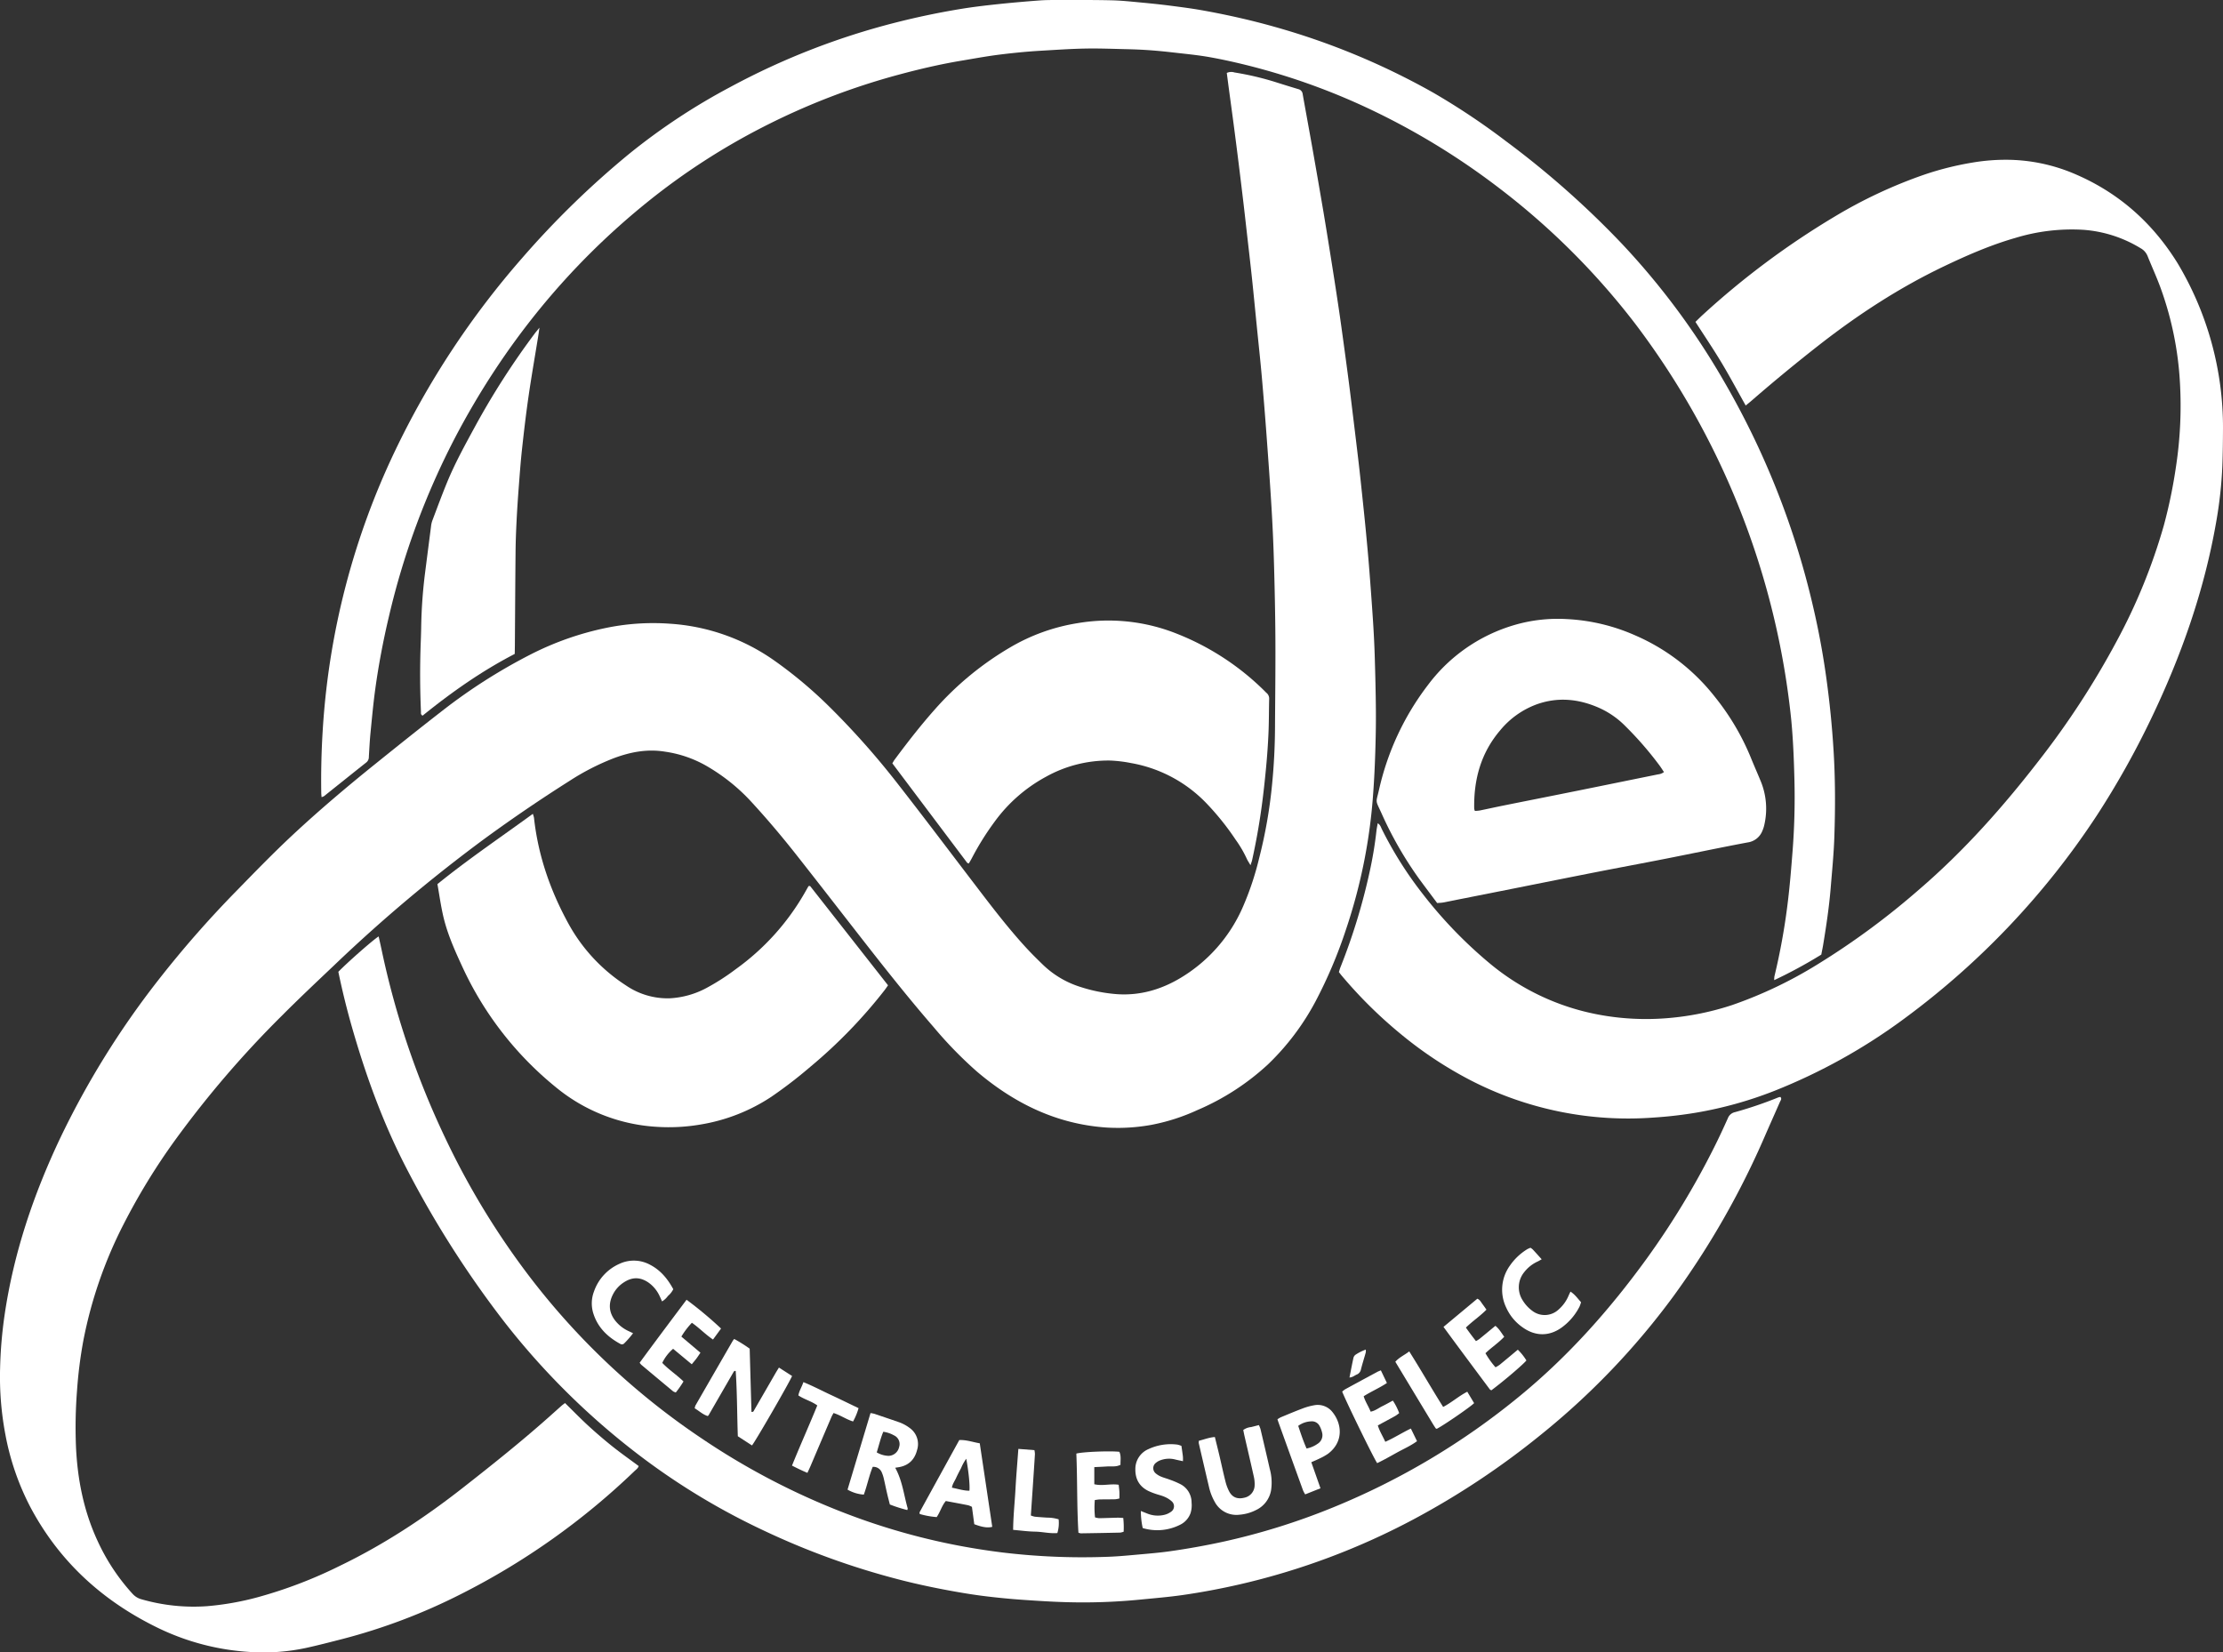 <svg id="Calque_1" data-name="Calque 1" xmlns="http://www.w3.org/2000/svg" viewBox="0 0 995.159 739.779"><rect x="0" y="0" width="995.159" height="739.779" fill="#333333" stroke="none"/><defs><style>.cls-1{fill:#fff;}</style></defs><title>logo_bde_blanc</title><path class="cls-1" d="M252.942,777.918c3.553,3.481,6.912,6.944,10.46,10.2q5.229,4.8,10.781,9.24c3.775,3.01,7.734,5.791,11.724,8.755-.277,1.048-1.193,1.622-1.913,2.315a319.988,319.988,0,0,1-77.7,55.051,262.5,262.5,0,0,1-52.883,20.05c-5.488,1.4-10.97,2.842-16.5,4.045a90.714,90.714,0,0,1-23.8,1.86,109.316,109.316,0,0,1-44.126-11.7C44.9,865.663,26,848.082,13.38,824.091a115.926,115.926,0,0,1-11.032-32.41A138.387,138.387,0,0,1,.04,762.487,195.724,195.724,0,0,1,2.086,738.3c4.067-27.59,12.89-53.674,24.775-78.8a383.066,383.066,0,0,1,43.784-70.654A473.7,473.7,0,0,1,106.2,548.281c8.225-8.442,16.433-16.893,25.061-24.926,11.788-10.976,24.081-21.367,36.622-31.463,10-8.048,20.014-16.073,30.157-23.935a247.56,247.56,0,0,1,39.573-25.223,133.705,133.705,0,0,1,33.151-11.724,104.146,104.146,0,0,1,29.175-1.993,91.132,91.132,0,0,1,46.139,16.1,193.578,193.578,0,0,1,25.38,21.238A355.554,355.554,0,0,1,402,500.828c11.142,14.255,22.018,28.717,33,43.1,7.79,10.2,15.5,20.471,24.182,29.947,2.414,2.635,4.959,5.155,7.527,7.642A42.333,42.333,0,0,0,483.6,591.607a69.813,69.813,0,0,0,16.647,3.27c10.2.65,19.568-2.091,28.248-7.288a69.125,69.125,0,0,0,27.622-31.146,131.126,131.126,0,0,0,7.539-22.379,217.176,217.176,0,0,0,5.818-33.2q1.218-12.418,1.3-24.883c.07-13.15.244-26.3.179-39.449-.056-11.358-.3-22.717-.62-34.072q-.351-12.613-1.106-25.214c-.657-11.022-1.462-22.035-2.275-33.046q-.963-13.057-2.113-26.1c-.673-7.541-1.5-15.069-2.249-22.6-.713-7.115-1.392-14.233-2.146-21.343-.7-6.587-1.474-13.166-2.22-19.747-.5-4.388-.984-8.777-1.5-13.162q-1.077-9.083-2.2-18.16-1.071-8.606-2.2-17.2c-.74-5.629-1.517-11.252-2.272-16.879-.293-2.183-.572-4.367-.861-6.58a4.718,4.718,0,0,1,3.433-.217,130.992,130.992,0,0,1,18.972,4.5q4.8,1.528,9.626,2.973a2.523,2.523,0,0,1,1.938,2.194c1.486,8.382,3.038,16.753,4.519,25.136q2.44,13.816,4.788,27.648c1.41,8.4,2.743,16.805,4.077,25.214q1.433,9.032,2.775,18.079c.783,5.3,1.511,10.616,2.237,15.928q1.2,8.748,2.337,17.5c.738,5.735,1.429,11.476,2.127,17.216.749,6.158,1.5,12.315,2.218,18.477.544,4.7,1.038,9.406,1.534,14.111.552,5.229,1.109,10.457,1.611,15.691.543,5.652,1.074,11.307,1.522,16.968q.922,11.635,1.7,23.282c.355,5.457.645,10.92.813,16.385.252,8.2.457,16.4.519,24.6.047,6.2-.079,12.409-.282,18.608-.195,5.99-.468,11.982-.913,17.958a242.832,242.832,0,0,1-12.138,61.063,208.685,208.685,0,0,1-13.749,32.471A111.7,111.7,0,0,1,567.634,626.3a109.866,109.866,0,0,1-31.61,20.461,88.73,88.73,0,0,1-20.629,6.621,83.684,83.684,0,0,1-20.081,1.191c-22.291-1.52-41.205-10.81-57.971-25.048a182.34,182.34,0,0,1-19.363-19.881c-10.343-11.926-20.179-24.266-29.9-36.7-10.559-13.511-21.033-27.089-31.649-40.554-6.643-8.428-13.574-16.618-20.879-24.493a84.811,84.811,0,0,0-19.793-15.509,52.007,52.007,0,0,0-18.088-6.092c-7.969-1.3-15.472.154-22.847,2.909a108.032,108.032,0,0,0-19.878,10.185q-19.2,12.15-37.556,25.541a688.9,688.9,0,0,0-67.378,56.6c-8.009,7.607-16.065,15.172-23.857,23A455.967,455.967,0,0,0,78.7,659.778a285.818,285.818,0,0,0-23.4,38.143,195.246,195.246,0,0,0-17.976,51.963,199.275,199.275,0,0,0-2.87,22.83,211.732,211.732,0,0,0-.433,24.909c.677,14.411,3.424,28.4,9.456,41.569a91.486,91.486,0,0,0,15.885,24.155,8.2,8.2,0,0,0,3.947,2.42,84.346,84.346,0,0,0,29.321,3.1,126.7,126.7,0,0,0,22.614-3.978,202.829,202.829,0,0,0,36.719-14.006c19.7-9.491,37.857-21.413,55.047-34.871,13.008-10.183,25.922-20.478,38.284-31.447,2.046-1.815,4.075-3.651,6.123-5.464C251.873,778.7,252.377,778.354,252.942,777.918Z" transform="translate(0 -149.775)"/><path class="cls-1" d="M781.489,331.326c-3.737-6.656-7.142-13.056-10.871-19.262-3.673-6.113-7.674-12.029-11.627-18.18,1.039-1,2.141-2.124,3.305-3.18a362.05,362.05,0,0,1,58.843-43.858,213.093,213.093,0,0,1,40.437-18.936,136.332,136.332,0,0,1,21.354-5.337A89.124,89.124,0,0,1,898,221.3a78.326,78.326,0,0,1,29.487,5.8c20.248,8.313,35.877,21.981,47.35,40.525a143.107,143.107,0,0,1,20.322,73.857c-.031,5.574-.069,11.152-.281,16.721a189.856,189.856,0,0,1-2.789,25.377c-5.38,30.873-15.718,60.1-29.264,88.273a382.361,382.361,0,0,1-24.063,42.873,354.224,354.224,0,0,1-86.1,90.951,257.063,257.063,0,0,1-58.5,32.542,176.072,176.072,0,0,1-34.807,9.688,187.675,187.675,0,0,1-19.09,2.2,153.843,153.843,0,0,1-82-16.719,175.977,175.977,0,0,1-30.246-19.9,202.469,202.469,0,0,1-27.417-26.951c-.406-.476-.771-.987-1.221-1.568.22-.7.4-1.4.657-2.064a271.729,271.729,0,0,0,13.087-42.754,174.67,174.67,0,0,0,3.058-18.338c.117-1.12.364-2.227.573-3.465,1.192.692,1.417,1.786,1.869,2.685a169.936,169.936,0,0,0,18.336,29.023,197.976,197.976,0,0,0,30.208,31.256,106.7,106.7,0,0,0,42.415,21.4,113.182,113.182,0,0,0,20.524,3.082,115.619,115.619,0,0,0,16.7-.224,124.247,124.247,0,0,0,28.628-5.84,191.635,191.635,0,0,0,38.315-18.272,340.114,340.114,0,0,0,45.4-33.48c20.285-17.432,37.894-37.339,54.187-58.459A372.309,372.309,0,0,0,947.5,436.945a257.034,257.034,0,0,0,21.15-51.85,225.873,225.873,0,0,0,5.527-26.841,181.235,181.235,0,0,0,1.708-37.128,147.7,147.7,0,0,0-8.463-41.887c-1.8-5.036-4.051-9.913-6.052-14.88a6.908,6.908,0,0,0-3.065-3.436,57.036,57.036,0,0,0-25.521-8.252,86.441,86.441,0,0,0-30.483,3.593c-11.036,3.158-21.514,7.721-31.856,12.651C850.327,278.507,831.8,290.6,814.271,304.3q-15.417,12.057-30.189,24.889C783.3,329.872,782.487,330.507,781.489,331.326Z" transform="translate(0 -149.775)"/><path class="cls-1" d="M143.955,506.652c-.055-.74-.129-1.326-.138-1.913q-.228-14.683.738-29.337a337.477,337.477,0,0,1,32.134-123.45,379.525,379.525,0,0,1,57.08-86.682,398.71,398.71,0,0,1,47.891-46.617,282.013,282.013,0,0,1,45.469-30.025,323.042,323.042,0,0,1,73.766-28.74q14.5-3.7,29.266-6.119c5.384-.888,10.816-1.519,16.245-2.1,6.269-.667,12.554-1.21,18.842-1.685,2.933-.221,5.888-.21,8.833-.208,7.889,0,15.779-.047,23.664.142,4.408.105,8.81.593,13.206,1,4.288.4,8.574.844,12.845,1.393,4.894.629,9.795,1.256,14.649,2.128,10.849,1.949,21.6,4.363,32.21,7.364a320.764,320.764,0,0,1,71.1,29.541,313.762,313.762,0,0,1,32.51,21.713,403.876,403.876,0,0,1,51.489,45.517,329.368,329.368,0,0,1,45.533,61.089,363.739,363.739,0,0,1,40.343,101.58q3.774,16.12,6.015,32.543,2.178,15.792,3.158,31.695c.82,13.038.81,26.081.364,39.118-.259,7.562-1.013,15.109-1.628,22.656-.692,8.493-1.96,16.916-3.339,25.321-.238,1.45-.549,2.889-.873,4.577a210.3,210.3,0,0,1-21.073,11.43,10.213,10.213,0,0,1,.094-1.7,289.343,289.343,0,0,0,5.908-32.56c.951-7.612,1.571-15.269,2.172-22.919a311.187,311.187,0,0,0,.883-32.159c-.227-9.038-.571-18.071-1.423-27.085a353.157,353.157,0,0,0-69.577-177.073,325.03,325.03,0,0,0-61.492-61.332,320.642,320.642,0,0,0-54.376-33.575,296.45,296.45,0,0,0-55.721-20.573c-6.293-1.622-12.647-3.066-19.041-4.216-5.573-1-11.236-1.513-16.868-2.167-3.549-.411-7.109-.753-10.672-1-3.355-.235-6.721-.361-10.084-.439-6.1-.142-12.2-.384-18.293-.268-6.512.123-13.019.58-19.525.953q-5.192.3-10.371.815c-3.972.4-7.943.838-11.893,1.414-4.569.665-9.115,1.5-13.671,2.259-9.32,1.56-18.508,3.7-27.633,6.153a309.556,309.556,0,0,0-61,23.481,299.984,299.984,0,0,0-51.283,33.176c-36.286,29.137-64.928,64.569-86.544,105.7a341.047,341.047,0,0,0-29.709,80.194c-2.553,10.746-4.621,21.587-6.129,32.523-.905,6.558-1.5,13.16-2.15,19.751-.349,3.557-.52,7.131-.735,10.7a3.049,3.049,0,0,1-1.12,2.464c-6.345,5.034-12.659,10.105-18.993,15.152A4.523,4.523,0,0,1,143.955,506.652Z" transform="translate(0 -149.775)"/><path class="cls-1" d="M151.465,584.853c4.209-4.336,15.814-14.536,18.044-15.836.46,2.079.926,4.1,1.352,6.123a375.729,375.729,0,0,0,28.272,83.722,347.881,347.881,0,0,0,36.961,61.179,323.059,323.059,0,0,0,77.839,73.593,319.047,319.047,0,0,0,70.309,35.81,295.255,295.255,0,0,0,44.579,12.244c6.7,1.281,13.453,2.335,20.222,3.169a299.692,299.692,0,0,0,46.918,1.893c4.618-.157,9.229-.613,13.834-1.024,4.708-.421,9.427-.81,14.1-1.474q11.532-1.637,22.931-4.092A300.665,300.665,0,0,0,596.384,824.8,323.879,323.879,0,0,0,680.8,774.407c21.587-17.79,39.959-38.506,56.323-61.081a360.664,360.664,0,0,0,30.222-49.85c2.17-4.319,4.207-8.707,6.178-13.12a4.4,4.4,0,0,1,3.159-2.668,176.137,176.137,0,0,0,19.36-6.589,6.258,6.258,0,0,1,.967-.227c.795.825.1,1.552-.2,2.245-2.143,4.911-4.338,9.8-6.482,14.71a373.59,373.59,0,0,1-41.135,72.2,332.026,332.026,0,0,1-59.4,62.078,356.877,356.877,0,0,1-56.908,37.83,316.461,316.461,0,0,1-77.6,29.09c-8.5,1.954-17.054,3.586-25.674,4.823-6.442.925-12.943,1.457-19.424,2.093a261.219,261.219,0,0,1-32.462,1.135c-6.724-.178-13.444-.613-20.155-1.081-5.135-.357-10.264-.857-15.376-1.46-4.377-.516-8.743-1.178-13.086-1.934-9-1.566-17.942-3.406-26.78-5.7a339.784,339.784,0,0,1-60.566-21.969,307.048,307.048,0,0,1-52.7-31.47A330,330,0,0,1,225.628,741.4a452.292,452.292,0,0,1-43.365-67.992c-10.54-20.22-18.305-41.5-24.586-63.366C155.3,601.762,153.237,593.4,151.465,584.853Z" transform="translate(0 -149.775)"/><path class="cls-1" d="M643.366,554.066c-2.693-3.611-5.349-7.129-7.96-10.681a166.215,166.215,0,0,1-16.933-29.469c-2.9-6.34-2.542-4.345-1.078-10.812a120.459,120.459,0,0,1,21.911-46.732A74.267,74.267,0,0,1,682,428.54a69.366,69.366,0,0,1,19.413-1.6,86,86,0,0,1,30.745,7.353,91.436,91.436,0,0,1,35.554,27.489,109.579,109.579,0,0,1,16.127,27.321c1.379,3.408,2.874,6.768,4.275,10.167a32.306,32.306,0,0,1,1.642,20.078,13.56,13.56,0,0,1-.8,2.385,8.266,8.266,0,0,1-6.555,5.191c-12.265,2.3-24.476,4.882-36.72,7.295-10.289,2.028-20.6,3.936-30.892,5.953-12.246,2.4-24.481,4.863-36.722,7.3q-16.047,3.189-32.1,6.361C645.255,553.971,644.513,553.967,643.366,554.066Zm16.881-41.246a17.626,17.626,0,0,0,2.145-.176c3.5-.709,6.977-1.489,10.474-2.192,11-2.213,22.016-4.386,33.018-6.606,12.131-2.447,24.254-4.935,36.384-7.389a5.206,5.206,0,0,0,2.631-1.03c-.716-1.066-1.323-2.038-2-2.962a154.129,154.129,0,0,0-15.29-17.614,38.547,38.547,0,0,0-12.146-8.338c-8.916-3.852-18.023-4.734-27.316-1.483A38.217,38.217,0,0,0,671.6,476.715c-8.634,10.111-11.891,22.013-11.651,35.072A4.731,4.731,0,0,0,660.247,512.82Z" transform="translate(0 -149.775)"/><path class="cls-1" d="M397.543,590.9c-.594.835-1.1,1.618-1.677,2.347a223.186,223.186,0,0,1-33.113,34.142,202.343,202.343,0,0,1-17.5,13.45,81.08,81.08,0,0,1-31.721,12.393,83.762,83.762,0,0,1-19.485,1.027,78.081,78.081,0,0,1-45.29-17.8,150.2,150.2,0,0,1-41.393-53.022c-3.141-6.772-6.251-13.549-8.248-20.774-1.54-5.577-2.263-11.3-3.3-17.065,13.761-11.148,28.3-20.953,42.717-31.464a12.128,12.128,0,0,1,.513,1.753c1.868,17.074,7.418,32.926,15.7,47.906a76.9,76.9,0,0,0,25.424,27.122,32.966,32.966,0,0,0,19.627,5.8,39.038,39.038,0,0,0,16.543-4.657,100.752,100.752,0,0,0,12.983-8.349A108.139,108.139,0,0,0,360.2,549.569c.614-1.072,1.218-2.149,1.748-3.085a2.691,2.691,0,0,1,.57-.043.506.506,0,0,1,.264.166Q380.121,568.693,397.543,590.9Z" transform="translate(0 -149.775)"/><path class="cls-1" d="M559.8,537.131c-.786-1.364-1.332-2.134-1.7-2.982a50.959,50.959,0,0,0-4.934-8.417,117.942,117.942,0,0,0-13.433-16.684A61.447,61.447,0,0,0,506.3,491.391a60.729,60.729,0,0,0-9.365-1.123,57.338,57.338,0,0,0-28.676,7.254,68.909,68.909,0,0,0-23.054,20.2,123.07,123.07,0,0,0-10.169,16.3c-.42.807-.9,1.582-1.345,2.351-.382-.173-.625-.2-.728-.341-11.129-14.776-22.247-29.561-33.489-44.508.286-.469.612-1.112,1.036-1.682,5.71-7.683,11.579-15.241,17.933-22.405a138.242,138.242,0,0,1,33.688-27.775,86.265,86.265,0,0,1,30.324-10.91,82.412,82.412,0,0,1,44.25,4.685,116.553,116.553,0,0,1,39.348,25.645c.3.3.576.618.895.89a3.26,3.26,0,0,1,1.212,2.753c-.124,5.045-.081,10.1-.3,15.137q-.337,7.714-1.072,15.412c-.562,5.963-1.2,11.923-2.017,17.856q-1.645,12.024-4.278,23.881C560.381,535.5,560.182,535.974,559.8,537.131Z" transform="translate(0 -149.775)"/><path class="cls-1" d="M230.426,442.54c-14.88,7.7-28.4,17.252-41.24,27.631-.953-.491-.714-1.2-.739-1.765q-.678-15.451-.1-30.907c.085-2.311.161-4.624.2-6.936a223.046,223.046,0,0,1,1.806-24.837q1.3-10.164,2.61-20.328a10.836,10.836,0,0,1,.538-2.441c2.2-5.8,4.33-11.62,6.693-17.349,3.49-8.464,7.9-16.483,12.27-24.514a345.4,345.4,0,0,1,26.86-41.924c.557-.745,1.167-1.45,2.173-2.695-.179,1.262-.264,1.9-.361,2.54-.11.727-.228,1.454-.346,2.18-1.408,8.712-2.932,17.408-4.193,26.141-1.126,7.8-2.048,15.634-2.9,23.469-.637,5.851-1.06,11.726-1.506,17.6-.374,4.926-.7,9.857-.944,14.792-.224,4.515-.4,9.036-.443,13.557-.141,13.986-.209,27.973-.309,41.96C230.487,439.963,230.451,441.216,230.426,442.54Z" transform="translate(0 -149.775)"/><path class="cls-1" d="M348.7,762.035c2.091,1.338,4.006,2.565,5.887,3.77-1.269,3.042-16.271,29.025-17.947,31.093l-6.34-4.118c-.353-9.811-.29-19.539-.953-29.211a2,2,0,0,0-.519-.016.722.722,0,0,0-.242.2,1.4,1.4,0,0,0-.187.252q-5.6,9.69-11.191,19.381c-.05.087-.152.144-.38.352-2.154-.64-3.81-2.258-5.828-3.456a5.114,5.114,0,0,1,.32-1.249q8.329-14.487,16.7-28.953a8.255,8.255,0,0,1,.664-.848,65.752,65.752,0,0,1,6.921,4.344q.4,14.225.8,28.289c.937.165,1.029-.46,1.267-.871q4.659-8.05,9.306-16.108C347.49,763.988,348.044,763.112,348.7,762.035Z" transform="translate(0 -149.775)"/><path class="cls-1" d="M389.7,782.414a13.518,13.518,0,0,1,1.587.29c3.578,1.2,7.157,2.4,10.72,3.639a17.916,17.916,0,0,1,5.273,2.768,8.8,8.8,0,0,1,3.271,9.812c-1.017,4.01-3.415,6.664-7.539,7.585-.678.151-1.372.232-2.255.378,3.208,5.822,3.857,12.157,5.576,18.172.049.171-.073.39-.155.773a62.923,62.923,0,0,1-7.826-2.5c-.412-1.645-.866-3.355-1.264-5.079-.5-2.148-.924-4.312-1.432-6.458a15.078,15.078,0,0,0-.864-2.694,4.026,4.026,0,0,0-4.109-2.606c-1.654,4.031-2.475,8.368-3.985,12.421a16.864,16.864,0,0,1-7.283-2.233Zm2.787,17.593a11.06,11.06,0,0,0,5.3,1.556,4.962,4.962,0,0,0,4.705-3.914,4.276,4.276,0,0,0-2.3-5.268,13.461,13.461,0,0,0-4.777-1.606C394.176,793.73,393.5,796.777,392.488,800.007Z" transform="translate(0 -149.775)"/><path class="cls-1" d="M536.708,794.8c2.361-.569,4.571-1.49,7.146-1.669.719,2.937,1.41,5.671,2.057,8.414.891,3.782,1.691,7.586,2.651,11.349a20.042,20.042,0,0,0,1.749,4.694c1.449,2.632,3.749,3.456,6.716,2.717a5.744,5.744,0,0,0,4.619-5.325,14.714,14.714,0,0,0-.341-4.054c-1.361-6.151-2.814-12.283-4.227-18.423-.187-.814-.336-1.637-.515-2.519a7.189,7.189,0,0,1,3.5-1.311c1.112-.259,2.214-.56,3.491-.886a12.342,12.342,0,0,1,.716,1.754c1.4,5.928,2.8,11.859,4.145,17.8a23.021,23.021,0,0,1,.594,9.672,12.063,12.063,0,0,1-6.859,8.872,19.54,19.54,0,0,1-7.244,2.024,10.966,10.966,0,0,1-11.09-5.71,24.354,24.354,0,0,1-2.6-6.741q-2.316-9.811-4.581-19.635A5.036,5.036,0,0,1,536.708,794.8Z" transform="translate(0 -149.775)"/><path class="cls-1" d="M411.717,827.591c-.027-.408-.124-.654-.042-.8q8.852-16.128,17.764-32.3c3.2-.145,6.045.929,9.168,1.459,1.875,12.544,3.733,24.973,5.59,37.392-2.03.541-4.463.187-8.048-1.18-.336-2.487-.684-5.07-1.048-7.766a8.85,8.85,0,0,0-1.681-.715c-3.281-.656-6.574-1.255-10.008-1.9-1.779,2.053-2.436,4.781-4.086,7.194A37.267,37.267,0,0,1,411.717,827.591Zm20.851-24.733a19.537,19.537,0,0,0-2.321,4.177c-.8,1.476-1.574,2.971-2.269,4.5-.623,1.368-1.605,2.612-1.83,4.275,2.747.535,5.215,1.378,7.834,1.362C434.223,814.593,433.638,808.735,432.568,802.858Z" transform="translate(0 -149.775)"/><path class="cls-1" d="M591.13,816.079l-6.842,2.729a14.243,14.243,0,0,1-.958-1.766q-5.522-15.239-11.006-30.492c-.141-.389-.265-.784-.458-1.358a11.909,11.909,0,0,1,1.532-.915c3.2-1.324,6.385-2.671,9.622-3.888a27.686,27.686,0,0,1,5.128-1.447,8.392,8.392,0,0,1,8.427,3.112c4.351,5.5,4.776,13.47-2.115,18.611a25.49,25.49,0,0,1-3.832,2.129c-1.112.561-2.272,1.027-3.6,1.619ZM584.9,798.268a12.616,12.616,0,0,0,4.94-2.105,4.5,4.5,0,0,0,2.106-4.581,11.628,11.628,0,0,0-1.264-3.492,3.825,3.825,0,0,0-3.669-1.974,10.354,10.354,0,0,0-5.844,2.019C582.322,791.635,583.447,794.96,584.9,798.268Z" transform="translate(0 -149.775)"/><path class="cls-1" d="M489.881,806.608v7.659c3.665.892,7.235-.352,10.92.243.115,1.124.257,2.135.312,3.15.052.939.011,1.884.011,2.975a11.126,11.126,0,0,1-1.838.363c-2.31.056-4.622.032-6.932.079-.708.015-1.413.163-2.243.265a40.488,40.488,0,0,0,.09,7.76,9.031,9.031,0,0,0,1.829.368c2.728-.04,5.455-.16,8.183-.219.818-.018,1.638.067,2.631.113a39.979,39.979,0,0,1,.177,6.151,7.18,7.18,0,0,1-1.542.411q-8.82.2-17.64.324a4.635,4.635,0,0,1-1.062-.292c-.728-11.8-.439-23.634-.937-35.407,2.717-.777,14.894-1.272,19.254-.805.888,1.87.444,3.847.518,5.816-2.009,1.05-4.034.623-5.981.75C493.764,806.434,491.9,806.507,489.881,806.608Z" transform="translate(0 -149.775)"/><path class="cls-1" d="M618.164,763.281l2.705,5.658c-3.369,2.257-6.969,3.754-10.4,5.942.724,2.444,2.174,4.5,3.115,6.9,2.069-.391,3.535-1.627,5.187-2.433,1.58-.772,3.111-1.644,4.758-2.522a25.925,25.925,0,0,1,2.836,5.606,17.111,17.111,0,0,1-1.725,1.25c-2.563,1.42-5.148,2.8-7.834,4.249.786,2.658,2.234,4.824,3.339,7.342,4.025-1.785,7.536-4.071,11.451-5.942l2.757,5.658c-2.885,2.114-6.068,3.479-9.065,5.144-2.908,1.615-5.8,3.275-8.771,4.683-1.493-2.079-14.021-27.74-15.665-32.021a10.415,10.415,0,0,1,1.37-1.057q7.187-3.924,14.4-7.8C616.981,763.746,617.373,763.616,618.164,763.281Z" transform="translate(0 -149.775)"/><path class="cls-1" d="M646.2,743.826l15.144-12.614c1.2.478,1.619,1.491,2.229,2.3.625.825,1.208,1.681,1.859,2.594-2.867,2.928-6.22,5.127-9.2,8.029,1.459,2.1,2.912,4,4.5,6.055a13.755,13.755,0,0,0,1.535-.944c2.363-1.92,4.7-3.868,7.166-5.9,1.71,1.341,2.67,3.176,3.959,4.89-2.59,2.774-5.715,4.764-8.406,7.38a38.583,38.583,0,0,0,4.5,6.3,14.928,14.928,0,0,0,1.838-1.108c2.681-2.192,5.331-4.423,8.152-6.774a24.718,24.718,0,0,1,3.842,4.817c-1.635,1.984-10.061,9.153-15.693,13.37-.211-.127-.53-.216-.687-.426C660.046,762.545,653.142,753.3,646.2,743.826Z" transform="translate(0 -149.775)"/><path class="cls-1" d="M286.351,759.872c6.918-9.447,13.972-18.827,21-28.2a175.141,175.141,0,0,1,15.438,12.893l-3.6,4.923c-3.4-2.281-6.121-5.191-9.453-7.507a34.305,34.305,0,0,0-4.713,6.189l8.541,7.217c-.678.988-1.226,1.85-1.838,2.663s-1.3,1.6-2.053,2.509l-8.34-6.924a19.063,19.063,0,0,0-4.857,6.3c2.836,3.011,6.4,5.285,9.5,8.32a45.321,45.321,0,0,1-3.437,4.928,4.7,4.7,0,0,1-1.193-.488q-7.155-5.937-14.272-11.92A6.746,6.746,0,0,1,286.351,759.872Z" transform="translate(0 -149.775)"/><path class="cls-1" d="M528.888,797.113c.232,1.638.476,3.185.661,4.74a19.828,19.828,0,0,1,.011,2.1c-1.352-.3-2.541-.526-3.71-.828a11.165,11.165,0,0,0-6.212.351,6.593,6.593,0,0,0-2.182,1.213,3,3,0,0,0-.118,4.683,8.829,8.829,0,0,0,2.4,1.473c1.251.533,2.588.86,3.858,1.353a38.782,38.782,0,0,1,4.916,2.08,9.216,9.216,0,0,1,4.917,8.264,11.592,11.592,0,0,1-.471,4.671,9.257,9.257,0,0,1-4.757,5.243,22.666,22.666,0,0,1-16.646,1.437,34.847,34.847,0,0,1-.828-7.648c.985.395,1.839.749,2.7,1.083a12.579,12.579,0,0,0,8.023.588,8.353,8.353,0,0,0,2.8-1.335,2.932,2.932,0,0,0,.289-4.661,11.4,11.4,0,0,0-3.154-2c-1.334-.6-2.791-.907-4.176-1.395a27.961,27.961,0,0,1-3.205-1.284c-4-1.994-5.808-5.357-5.744-9.724a9.647,9.647,0,0,1,5.88-8.981,23.569,23.569,0,0,1,12.905-2.012A9.145,9.145,0,0,1,528.888,797.113Z" transform="translate(0 -149.775)"/><path class="cls-1" d="M296.384,732.414c-.386-.846-.7-1.585-1.054-2.306a15.263,15.263,0,0,0-4.91-6.049c-3.77-2.626-7.361-2.638-11.142-.166a13.925,13.925,0,0,0-4.838,5.3c-2.125,4.117-1.929,8.083.949,11.8a16.339,16.339,0,0,0,6.162,4.786c.56.26,1.117.527,1.852.875a40.916,40.916,0,0,1-3.974,4.56,1.377,1.377,0,0,1-1.75.215c-5.635-3.056-10.028-7.259-12.03-13.521a14.963,14.963,0,0,1,.249-9.908,21.076,21.076,0,0,1,11.408-12.41,15.183,15.183,0,0,1,13.67.4c4.742,2.438,7.954,6.381,10.426,10.963A9.6,9.6,0,0,1,298.991,730,8.854,8.854,0,0,1,296.384,732.414Z" transform="translate(0 -149.775)"/><path class="cls-1" d="M685.161,708.4a7.646,7.646,0,0,1,1.035.788c1.278,1.378,2.529,2.782,3.96,4.366-.695.392-1.189.711-1.716.961a16.116,16.116,0,0,0-6.122,4.828,10.72,10.72,0,0,0-.624,12.665,16.475,16.475,0,0,0,4.238,4.611,9.111,9.111,0,0,0,11.843-.611,16.818,16.818,0,0,0,4.261-5.789c.279-.666.6-1.313,1.005-2.188,1.965,1.242,3.2,3.034,4.734,4.745a14.339,14.339,0,0,1-.7,2.012,26.314,26.314,0,0,1-7.892,9.267c-5.506,4.031-11.713,4.044-17.278.171a21.533,21.533,0,0,1-7.633-9.048,18.47,18.47,0,0,1,1.7-18.845,25.779,25.779,0,0,1,7.741-7.3A10.813,10.813,0,0,1,685.161,708.4Z" transform="translate(0 -149.775)"/><path class="cls-1" d="M361.451,809.178c-2.511-1.047-4.637-2.1-6.907-3.257,3.722-9.164,7.658-17.941,11.328-26.928-2.592-1.922-5.743-2.654-8.46-4.478.341-2.087,1.546-3.8,2.24-5.962,4.411,1.792,8.362,3.9,12.411,5.776,4.078,1.894,8.114,3.878,12.282,5.877a28.065,28.065,0,0,1-2.451,5.96c-3.058-.936-5.631-2.816-8.752-3.782-.336.631-.661,1.146-.9,1.7q-4.7,10.99-9.373,21.988C362.467,807.023,362.012,807.956,361.451,809.178Z" transform="translate(0 -149.775)"/><path class="cls-1" d="M646.049,779.666c3.931-2.06,6.979-4.87,10.8-6.812,1.071,1.786,2.081,3.472,3.06,5.106-1.831,1.841-13.786,10.025-16.7,11.486a1.327,1.327,0,0,1-.292-.072.623.623,0,0,1-.248-.191c-.4-.614-.81-1.227-1.19-1.856-5.6-9.263-11.189-18.528-16.841-27.889,1.756-2,4.09-2.975,6.227-4.635C636.084,763.052,640.8,771.343,646.049,779.666Z" transform="translate(0 -149.775)"/><path class="cls-1" d="M473.91,829.974a15.381,15.381,0,0,1-.567,6.147c-3.33.3-6.627-.571-9.963-.629-3.223-.055-6.439-.5-9.834-.795.043-6.191.721-12.213,1.049-18.25.324-5.949.842-11.888,1.287-18l7.185.563a9.518,9.518,0,0,1,.234,1.8c-.292,4.816-.62,9.63-.943,14.444-.288,4.281-.583,8.562-.885,13a9.633,9.633,0,0,0,1.79.547c1.878.187,3.763.308,5.646.421A17.275,17.275,0,0,1,473.91,829.974Z" transform="translate(0 -149.775)"/><path class="cls-1" d="M604.116,766.485c.592-2.986,1.125-5.849,1.752-8.691a2.478,2.478,0,0,1,.949-1.5,21.245,21.245,0,0,1,4.6-2.31,5.429,5.429,0,0,1-.014,1.292c-.7,2.516-1.5,5.006-2.145,7.537a3.088,3.088,0,0,1-1.855,2.336C606.389,765.57,605.541,766.413,604.116,766.485Z" transform="translate(0 -149.775)"/></svg>